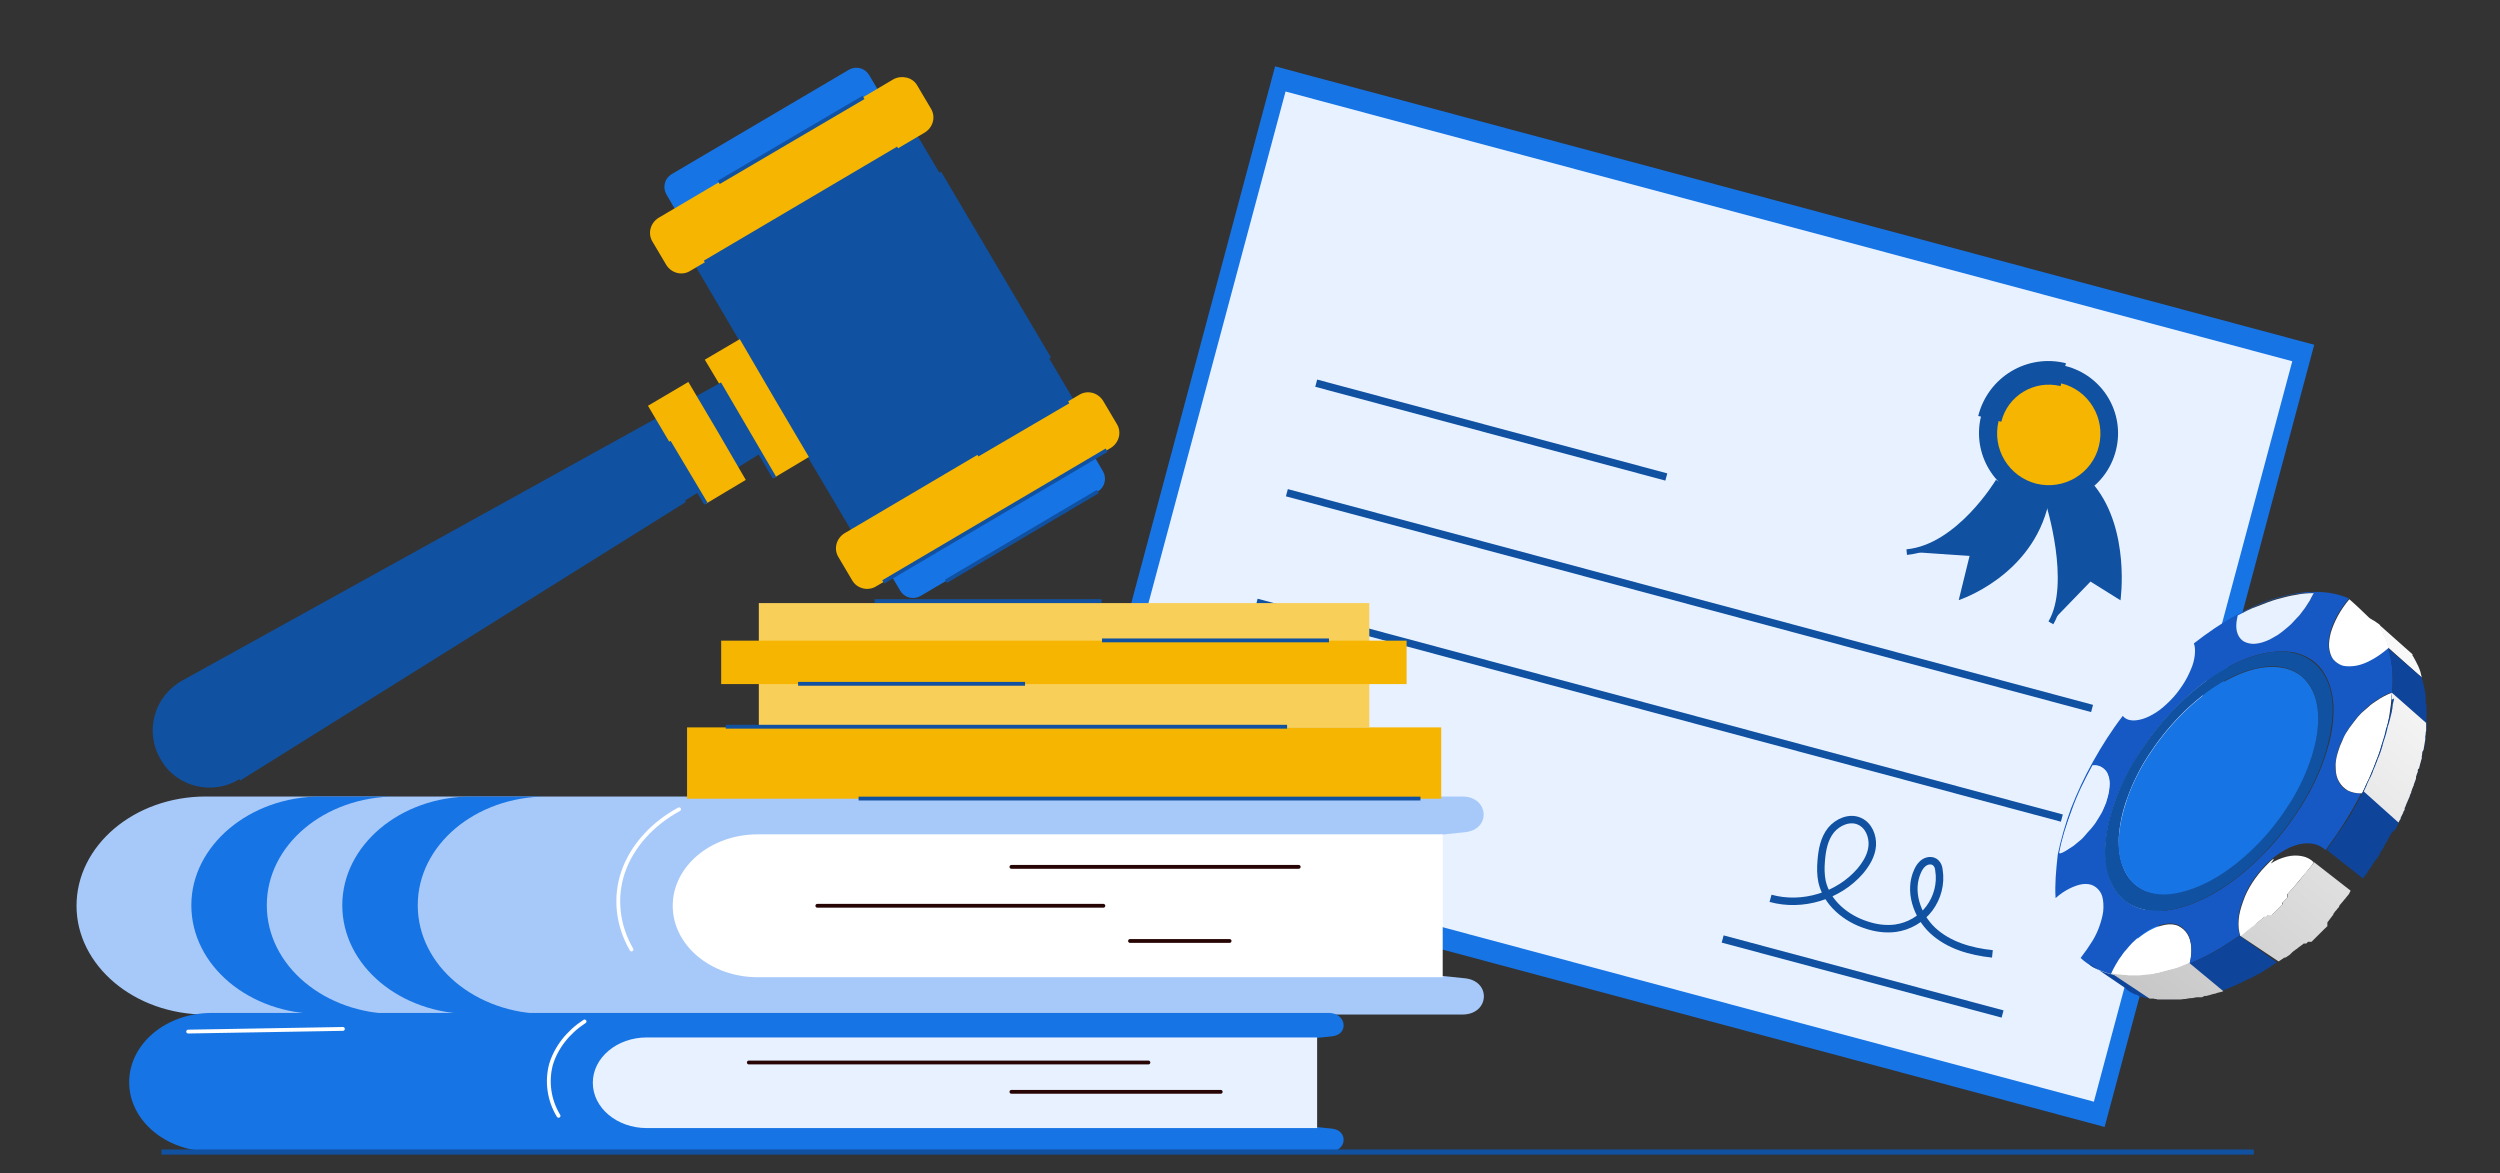 <svg width="490" height="230" viewBox="0 0 490 230" fill="none" xmlns="http://www.w3.org/2000/svg">
<rect x="0" y="0" width="490" height="230" fill="#333333" stroke="none"/>
<path d="M453.585 67.573L249.92 13.001L208.841 166.313L412.505 220.884L453.585 67.573Z" fill="#1774E5"/>
<path d="M449.286 70.807L251.967 17.936L213.081 163.063L410.399 215.934L449.286 70.807Z" fill="#E7F1FF"/>
<path d="M257.979 75.103L326.599 93.49" stroke="#1051A1" stroke-width="1.464" stroke-miterlimit="10"/>
<path d="M252.227 96.573L410.046 138.861" stroke="#1051A1" stroke-width="1.464" stroke-miterlimit="10"/>
<path d="M246.307 118.061L404.126 160.348" stroke="#1051A1" stroke-width="1.464" stroke-miterlimit="10"/>
<path d="M337.643 184.043L392.503 198.743" stroke="#1051A1" stroke-width="1.464" stroke-miterlimit="10"/>
<path d="M347.026 176.07C353.238 177.797 360.363 175.639 364.601 170.735C365.817 169.281 366.844 167.586 366.965 165.711C367.085 163.837 366.241 161.767 364.482 160.978C362.561 160.082 360.191 161.099 358.868 162.715C357.529 164.391 357.135 166.573 356.966 168.626C356.838 170.054 356.844 171.454 357.12 172.799C358.048 176.925 361.794 180.027 365.838 181.301C367.645 181.912 369.607 182.184 371.517 181.933C374.16 181.56 376.566 180.171 378.151 178.053C379.735 175.935 380.466 173.206 380.034 170.548C379.984 170.026 379.814 169.472 379.403 169.108C378.846 168.577 377.952 168.592 377.276 168.983C376.599 169.373 376.171 170.021 375.862 170.701C374.053 174.603 375.685 179.426 378.778 182.353C381.931 185.295 386.245 186.515 390.512 186.959" stroke="#1051A1" stroke-width="1.464" stroke-miterlimit="10"/>
<path d="M388.267 81.663C390.103 74.336 397.461 69.887 404.788 71.724C412.115 73.559 416.563 80.918 414.727 88.244C412.891 95.571 405.533 100.019 398.207 98.183C390.939 96.363 386.506 88.946 388.267 81.663Z" fill="#1051A1"/>
<path d="M388.267 81.664C390.103 74.337 397.461 69.889 404.788 71.725" stroke="#1051A1" stroke-width="1.098" stroke-miterlimit="10"/>
<path d="M391.723 82.526C393.05 77.097 398.571 73.809 404 75.137C409.429 76.465 412.717 81.986 411.39 87.415C410.062 92.844 404.541 96.132 399.112 94.804C393.699 93.417 390.395 87.955 391.723 82.526Z" fill="#F5B500"/>
<path d="M391.723 82.526C393.05 77.097 398.572 73.809 404 75.137" stroke="#1051A1" stroke-width="1.098" stroke-miterlimit="10"/>
<path d="M391.823 94.249C391.823 94.249 384.099 107.181 373.866 108.126L386.035 108.971L383.909 117.619C383.909 117.619 398.374 112.977 401.552 98.509L391.823 94.249Z" fill="#1051A1"/>
<path d="M391.673 94.336C391.673 94.336 383.949 107.268 373.716 108.213" stroke="#1051A1" stroke-width="1.098" stroke-miterlimit="10"/>
<path d="M401.342 98.579C401.342 98.579 406.362 114.481 401.824 122.165L409.736 113.987L415.617 117.66C415.617 117.66 417.576 103.946 410.514 95.189L401.342 98.579Z" fill="#1051A1"/>
<path d="M401.492 98.493C401.492 98.493 406.512 114.395 401.974 122.078" stroke="#1051A1" stroke-width="1.098" stroke-miterlimit="10"/>
<path d="M287.12 191.744L273.943 190.385V164.473L287.12 163.115C292.341 162.592 291.844 156.114 286.623 156.114H40.36C26.312 156.114 15 165.727 15 177.534C15 189.236 26.312 198.849 40.36 198.849H286.623C291.968 198.849 292.341 192.266 287.12 191.744Z" fill="#A7C9F9"/>
<path d="M62.861 156.114H77.654C63.606 156.114 52.294 165.622 52.294 177.429C52.294 189.236 63.606 198.744 77.654 198.744H62.861C48.813 198.744 37.501 189.236 37.501 177.429C37.501 165.727 48.938 156.114 62.861 156.114Z" fill="#1774E5"/>
<path d="M92.447 156.114H107.24C93.192 156.114 81.88 165.622 81.88 177.429C81.88 189.236 93.192 198.744 107.24 198.744H92.447C78.399 198.744 67.087 189.236 67.087 177.429C67.087 165.727 78.399 156.114 92.447 156.114Z" fill="#1774E5"/>
<path d="M282.769 191.534H148.511C139.312 191.534 131.854 185.265 131.854 177.533C131.854 169.801 139.312 163.532 148.511 163.532H282.769V191.534Z" fill="white"/>
<path d="M133.097 158.622C127.876 161.443 123.898 165.832 122.157 170.847C120.417 175.862 121.038 181.4 123.773 186.102" stroke="white" stroke-width="0.75" stroke-miterlimit="10" stroke-linecap="round" stroke-linejoin="round"/>
<path d="M254.55 169.906H198.237" stroke="#270504" stroke-width="0.75" stroke-miterlimit="10" stroke-linecap="round" stroke-linejoin="round"/>
<path d="M216.262 177.534H160.197" stroke="#270504" stroke-width="0.75" stroke-miterlimit="10" stroke-linecap="round" stroke-linejoin="round"/>
<path d="M241 184.43H221.483" stroke="#270504" stroke-width="0.75" stroke-miterlimit="10" stroke-linecap="round" stroke-linejoin="round"/>
<path d="M261.014 203.132L252.685 203.967V220.372L261.014 221.207C264.371 221.521 263.998 225.7 260.641 225.7H41.478C32.528 225.7 25.318 219.64 25.318 212.117C25.318 204.594 32.528 198.534 41.478 198.534H260.641C263.998 198.743 264.371 202.818 261.014 203.132Z" fill="#1774E5"/>
<path d="M258.28 203.34H126.757C120.915 203.34 116.191 207.31 116.191 212.221C116.191 217.132 120.915 221.102 126.757 221.102H258.156V203.34H258.28Z" fill="#E7F1FF"/>
<path d="M114.574 200.205C111.342 202.295 108.98 205.325 107.986 208.668C107.116 212.012 107.613 215.669 109.478 218.699" stroke="white" stroke-width="0.75" stroke-miterlimit="10" stroke-linecap="round" stroke-linejoin="round"/>
<path d="M146.771 208.251H225.088" stroke="#270504" stroke-width="0.75" stroke-miterlimit="10" stroke-linecap="round" stroke-linejoin="round"/>
<path d="M239.26 213.998H198.237" stroke="#270504" stroke-width="0.75" stroke-miterlimit="10" stroke-linecap="round" stroke-linejoin="round"/>
<path d="M67.211 201.669C57.142 201.878 47.073 201.982 36.879 202.191" stroke="white" stroke-width="0.75" stroke-miterlimit="10" stroke-linecap="round" stroke-linejoin="round"/>
<path d="M31.641 225.801H441.741" stroke="#1051A1" stroke-miterlimit="10"/>
<path d="M268.382 142.521L268.382 118.205L148.729 118.205L148.729 142.521L268.382 142.521Z" fill="#F8CF59"/>
<path d="M134.664 156.549L282.482 156.549L282.482 142.567L134.664 142.567L134.664 156.549Z" fill="#F5B500"/>
<path d="M141.351 134.079L275.694 134.079L275.694 125.569L141.351 125.569L141.351 134.079Z" fill="#F5B500"/>
<path d="M278.41 156.52H168.281" stroke="#1051A1" stroke-width="0.75" stroke-miterlimit="10"/>
<path d="M252.271 142.437H142.243" stroke="#1051A1" stroke-width="0.75" stroke-miterlimit="10"/>
<path d="M200.905 134.027H156.427" stroke="#1051A1" stroke-width="0.75" stroke-miterlimit="10"/>
<path d="M260.478 125.517H216" stroke="#1051A1" stroke-width="0.75" stroke-miterlimit="10"/>
<path d="M215.9 117.817H171.422" stroke="#1051A1" stroke-width="0.75" stroke-miterlimit="10"/>
<path d="M201.267 62.867L210.886 79.118L167.314 104.752L157.696 88.502L135.906 51.471L179.376 25.83L201.267 62.867Z" fill="#1051A1"/>
<path d="M170.344 14.692C169.518 13.319 167.819 12.906 166.452 13.63L131.636 34.141C130.263 34.966 129.85 36.666 130.574 38.032L134.873 45.414L174.649 21.973L170.344 14.692Z" fill="#1774E5"/>
<path d="M179.757 16.716L182.505 21.359C183.419 22.941 182.885 24.937 181.297 25.952L135.189 53.15C133.608 54.064 131.612 53.53 130.597 51.942L127.848 47.299C126.934 45.717 127.468 43.721 129.056 42.706L175.164 15.508C176.739 14.695 178.843 15.135 179.757 16.716Z" fill="#F5B500"/>
<path d="M176.455 115.793C177.28 117.166 178.98 117.579 180.346 116.855L215.163 96.345C216.535 95.519 216.949 93.819 216.224 92.453L211.926 85.071L172.15 108.512L176.455 115.793Z" fill="#1774E5"/>
<path d="M167.041 113.768L164.293 109.125C163.379 107.544 163.913 105.548 165.501 104.533L211.609 77.335C213.19 76.421 215.187 76.955 216.202 78.543L218.95 83.186C219.864 84.767 219.33 86.763 217.742 87.778L171.634 114.976C170.052 115.89 167.955 115.35 167.041 113.768Z" fill="#F5B500"/>
<path d="M151.765 78.07L158.541 89.57L151.785 93.604L145.015 82.003L138.139 70.497L144.996 66.469L151.765 78.07Z" fill="#F5B500"/>
<path d="M140.988 75.147L145.015 82.004L149.043 88.861L46.985 152.677C41.696 155.993 34.596 154.32 31.495 148.842C28.286 143.459 30.155 136.472 35.734 133.378L140.988 75.147Z" fill="#1051A1"/>
<path d="M134.24 98.064L46.884 152.67" stroke="#1051A1" stroke-width="0.75" stroke-miterlimit="10"/>
<path d="M140.594 84.462L146.172 94.058L138.36 98.735L132.681 89.133L127.001 79.531L134.915 74.86L140.594 84.462Z" fill="#F5B500"/>
<path d="M151.785 93.605L140.988 75.147" stroke="#1051A1" stroke-width="0.75" stroke-miterlimit="10"/>
<path d="M138.36 98.735L131.117 86.596" stroke="#1051A1" stroke-width="0.75" stroke-miterlimit="10"/>
<path d="M173.114 114.057L216.9 88.233" stroke="#1051A1" stroke-width="0.75" stroke-miterlimit="10"/>
<path d="M191.563 89.149L209.388 78.718" stroke="#1051A1" stroke-width="0.75" stroke-miterlimit="10"/>
<path d="M205.667 70.255L184.141 33.851" stroke="#1051A1" stroke-width="0.75" stroke-miterlimit="10"/>
<path d="M138.143 51.411L176.021 29.067" stroke="#1051A1" stroke-width="0.75" stroke-miterlimit="10"/>
<path d="M140.873 35.748L169.25 19.089" stroke="#1051A1" stroke-width="0.75" stroke-miterlimit="10"/>
<path d="M185.406 113.931L215.162 96.345" stroke="#1051A1" stroke-width="0.75" stroke-miterlimit="10"/>
<path d="M417.954 184.848C417.524 185.276 417.094 185.704 416.749 186.218C416.319 186.732 415.975 187.16 415.631 187.674C415.287 188.188 414.942 188.701 414.598 189.301C414.254 189.814 413.996 190.414 413.738 191.013C414.77 191.27 415.889 191.441 417.094 191.527C418.298 191.613 419.503 191.527 420.794 191.356C422.085 191.185 423.461 190.928 424.838 190.5C426.215 190.157 427.678 189.643 429.141 189.044C429.485 187.759 429.571 186.646 429.485 185.619C429.399 184.591 429.141 183.735 428.711 183.05C428.28 182.365 427.678 181.851 426.99 181.509C426.301 181.166 425.355 181.08 424.408 181.252C423.892 181.337 423.375 181.509 422.773 181.68C422.257 181.851 421.654 182.194 421.138 182.45C420.622 182.793 420.019 183.135 419.503 183.564C418.987 183.906 418.471 184.334 417.954 184.848Z" fill="url(#paint0_linear_2954_3432)"/>
<path d="M402.895 176.027C403.842 175.17 404.788 174.571 405.649 174.143C406.509 173.715 407.456 173.372 408.231 173.286C409.005 173.201 409.779 173.286 410.382 173.629C410.984 173.971 411.5 174.485 411.845 175.17C412.189 175.941 412.275 176.797 412.275 177.825C412.275 178.852 412.017 179.88 411.673 180.993C411.328 182.106 410.812 183.305 410.124 184.418C409.435 185.531 408.661 186.644 407.8 187.758C409.349 189.213 411.328 190.241 413.48 190.84C415.717 191.44 418.212 191.525 420.88 191.183C423.634 190.84 426.559 189.984 429.571 188.7C432.669 187.415 435.853 185.531 439.037 183.305C438.693 182.363 438.607 181.25 438.693 180.137C438.779 179.024 439.037 177.825 439.553 176.54C439.983 175.341 440.586 174.057 441.36 172.858C442.135 171.659 443.081 170.546 444.114 169.433C445.146 168.406 446.265 167.549 447.384 166.864C448.502 166.179 449.535 165.751 450.568 165.494C451.6 165.237 452.633 165.237 453.493 165.409C454.354 165.58 455.128 166.008 455.817 166.607C458.398 163.097 460.722 159.5 462.615 155.818C464.508 152.222 465.971 148.625 467.003 145.115C468.036 141.69 468.725 138.35 468.897 135.182C469.069 132.099 468.811 129.273 468.122 126.79C467.09 127.732 465.971 128.503 464.852 129.102C463.82 129.702 462.701 130.044 461.754 130.301C460.808 130.472 459.861 130.472 459.087 130.301C458.312 130.13 457.71 129.702 457.194 129.016C456.763 128.417 456.419 127.646 456.419 126.705C456.333 125.848 456.505 124.821 456.763 123.793C457.022 122.766 457.538 121.652 458.14 120.539C458.743 119.426 459.517 118.399 460.378 117.285C458.398 116.429 456.161 116.001 453.752 116.001C451.428 116.001 448.847 116.429 446.179 117.2C443.598 117.97 440.844 119.169 438.176 120.625C435.509 122.081 432.755 123.964 430.001 126.105C430.26 126.79 430.26 127.561 430.174 128.417C430.088 129.273 429.829 130.301 429.399 131.243C428.969 132.27 428.453 133.298 427.764 134.325C427.076 135.353 426.301 136.381 425.355 137.322C424.408 138.264 423.548 139.035 422.601 139.634C421.655 140.234 420.794 140.662 419.933 140.919C419.073 141.176 418.299 141.261 417.696 141.176C417.008 141.09 416.491 140.833 416.061 140.319C413.824 143.231 411.931 146.228 410.21 149.31C408.489 152.393 407.112 155.39 405.907 158.473C404.788 161.555 403.928 164.552 403.326 167.464C402.981 170.546 402.723 173.372 402.895 176.027ZM443.167 167.892C440.156 170.889 436.972 173.372 433.96 175.085C430.948 176.797 428.022 177.91 425.355 178.338C422.687 178.767 420.364 178.51 418.385 177.653C416.491 176.797 414.943 175.256 413.91 173.115C412.963 170.974 412.533 168.406 412.705 165.665C412.877 162.925 413.566 159.928 414.684 156.846C415.803 153.763 417.352 150.681 419.331 147.598C421.31 144.601 423.634 141.604 426.301 138.864C428.969 136.124 431.722 133.812 434.476 132.099C437.23 130.301 439.983 129.017 442.565 128.331C445.146 127.646 447.642 127.475 449.793 127.903C451.945 128.417 453.838 129.53 455.128 131.328C456.505 133.212 457.194 135.61 457.366 138.35C457.452 141.176 457.022 144.344 455.903 147.684C454.87 151.023 453.235 154.534 451.084 157.959C448.847 161.47 446.265 164.809 443.167 167.892ZM462.873 155.476C461.84 155.561 460.894 155.39 460.119 154.962C459.345 154.619 458.743 154.02 458.398 153.249C457.968 152.479 457.796 151.622 457.71 150.595C457.71 149.567 457.882 148.454 458.226 147.17C458.398 146.485 458.743 145.8 459.001 145.2C459.345 144.515 459.689 143.916 460.033 143.231C460.464 142.631 460.894 142.032 461.324 141.433C461.754 140.833 462.271 140.319 462.787 139.72C463.217 139.292 463.734 138.864 464.164 138.436C464.68 138.007 465.11 137.665 465.627 137.322C466.143 136.98 466.659 136.723 467.176 136.381C467.692 136.124 468.208 135.867 468.725 135.696C468.725 137.237 468.552 138.778 468.208 140.405C467.864 142.032 467.52 143.659 467.003 145.286C466.487 146.913 465.885 148.625 465.196 150.338C464.508 152.051 463.734 153.763 462.873 155.476ZM413.738 190.926C413.996 190.326 414.254 189.813 414.598 189.213C414.943 188.7 415.201 188.1 415.631 187.586C415.975 187.073 416.319 186.559 416.75 186.131C417.18 185.617 417.524 185.189 417.954 184.761C418.471 184.247 418.987 183.819 419.503 183.391C420.02 182.962 420.536 182.62 421.138 182.277C421.655 181.935 422.257 181.678 422.773 181.507C423.289 181.335 423.892 181.164 424.408 181.079C425.355 180.907 426.301 180.993 426.99 181.335C427.678 181.678 428.28 182.192 428.711 182.877C429.141 183.562 429.399 184.418 429.485 185.446C429.571 186.473 429.485 187.672 429.141 188.871C427.678 189.47 426.301 189.984 424.838 190.326C423.462 190.669 422.085 191.011 420.794 191.183C419.503 191.354 418.299 191.44 417.094 191.354C415.975 191.354 414.856 191.183 413.738 190.926ZM453.493 116.172C453.235 116.686 453.063 117.2 452.719 117.628C452.461 118.142 452.117 118.57 451.772 119.084C451.428 119.597 451.084 120.026 450.74 120.454C450.396 120.882 449.965 121.31 449.535 121.738C449.019 122.252 448.589 122.68 448.072 123.108C447.556 123.536 447.04 123.964 446.523 124.307C446.007 124.649 445.491 124.992 444.888 125.249C444.372 125.506 443.856 125.677 443.339 125.848C442.393 126.105 441.532 126.191 440.844 126.02C440.156 125.848 439.553 125.591 439.123 125.078C438.693 124.564 438.434 123.964 438.348 123.194C438.262 122.423 438.348 121.567 438.607 120.539C439.897 119.854 441.188 119.255 442.479 118.655C443.77 118.142 445.06 117.628 446.265 117.285C447.556 116.943 448.761 116.6 449.965 116.429C451.17 116.343 452.375 116.172 453.493 116.172ZM408.489 163.953C408.144 164.381 407.714 164.724 407.284 165.066C406.854 165.409 406.509 165.751 406.079 166.008C405.649 166.265 405.219 166.522 404.875 166.779C404.444 167.036 404.1 167.207 403.67 167.292C403.928 165.922 404.272 164.467 404.702 163.097C405.133 161.641 405.563 160.185 406.165 158.815C406.682 157.36 407.37 155.904 407.972 154.448C408.661 152.992 409.349 151.537 410.21 150.081C410.984 149.995 411.587 150.167 412.103 150.509C412.619 150.852 413.049 151.28 413.221 151.965C413.48 152.564 413.566 153.421 413.48 154.277C413.394 155.219 413.135 156.246 412.791 157.36C412.533 157.959 412.275 158.558 412.017 159.158C411.673 159.757 411.328 160.357 410.984 160.87C410.64 161.47 410.21 161.983 409.779 162.497C409.349 162.925 408.919 163.439 408.489 163.953Z" fill="#1659C4"/>
<path d="M410.124 149.994C409.349 151.449 408.575 152.905 407.886 154.361C407.198 155.816 406.596 157.272 406.079 158.728C405.563 160.183 405.047 161.639 404.617 163.009C404.186 164.465 403.842 165.835 403.584 167.205C404.014 167.034 404.358 166.862 404.789 166.691C405.219 166.434 405.649 166.263 405.993 165.92C406.424 165.664 406.854 165.321 407.198 164.978C407.628 164.636 407.973 164.293 408.403 163.865C408.833 163.437 409.263 162.923 409.694 162.41C410.124 161.896 410.554 161.296 410.898 160.783C411.242 160.183 411.587 159.67 411.931 159.07C412.275 158.471 412.533 157.871 412.705 157.272C413.136 156.159 413.394 155.131 413.394 154.189C413.48 153.247 413.394 152.477 413.136 151.877C412.877 151.278 412.533 150.764 412.017 150.422C411.501 150.079 410.898 149.908 410.124 149.994Z" fill="#E7F1FF"/>
<path d="M438.607 120.624C438.348 121.651 438.262 122.508 438.348 123.278C438.434 124.049 438.693 124.648 439.123 125.162C439.553 125.676 440.069 125.933 440.844 126.104C441.532 126.275 442.393 126.19 443.339 125.933C443.856 125.762 444.372 125.59 444.888 125.333C445.405 125.077 445.921 124.734 446.523 124.392C447.04 124.049 447.556 123.621 448.072 123.193C448.588 122.765 449.105 122.336 449.535 121.823C449.965 121.395 450.31 120.966 450.74 120.538C451.084 120.11 451.428 119.596 451.772 119.168C452.117 118.654 452.375 118.226 452.719 117.713C452.977 117.199 453.235 116.685 453.493 116.257C452.375 116.257 451.17 116.342 449.965 116.599C448.761 116.771 447.556 117.113 446.265 117.456C445.06 117.798 443.77 118.312 442.479 118.826C441.188 119.254 439.897 119.939 438.607 120.624Z" fill="#E7F1FF"/>
<path d="M474.662 132.787L468.122 126.964C468.036 126.622 467.864 126.194 467.778 125.851C467.692 125.509 467.52 125.166 467.348 124.824C467.176 124.481 467.004 124.139 466.918 123.796C466.746 123.454 466.574 123.111 466.401 122.854V122.769C466.401 122.769 466.401 122.769 466.401 122.683C466.401 122.683 466.401 122.683 466.401 122.597C466.401 122.597 466.401 122.597 466.401 122.512C468.553 124.396 470.704 126.365 472.855 128.249C472.855 128.249 472.855 128.249 472.855 128.334C472.855 128.334 472.855 128.334 472.855 128.42C472.855 128.42 472.855 128.42 472.855 128.506C472.855 128.506 472.855 128.591 472.941 128.591C473.113 128.934 473.286 129.191 473.458 129.533C473.63 129.876 473.802 130.218 473.974 130.561C474.146 130.903 474.232 131.246 474.404 131.674C474.49 132.016 474.576 132.445 474.662 132.787Z" fill="url(#paint1_linear_2954_3432)"/>
<path d="M460.464 117.457C459.603 118.485 458.829 119.598 458.226 120.711C457.624 121.824 457.194 122.852 456.849 123.965C456.591 124.992 456.419 126.02 456.505 126.876C456.591 127.732 456.849 128.589 457.28 129.188C457.796 129.788 458.398 130.216 459.173 130.473C459.947 130.644 460.808 130.644 461.84 130.473C462.787 130.301 463.906 129.873 464.938 129.274C466.057 128.674 467.09 127.904 468.208 126.962C468.122 126.619 467.95 126.191 467.864 125.849C467.778 125.506 467.606 125.164 467.434 124.821C467.262 124.479 467.09 124.136 467.004 123.794C466.831 123.451 466.659 123.109 466.487 122.852V122.766C466.487 122.766 466.487 122.766 466.487 122.68C466.487 122.68 466.487 122.68 466.487 122.595C466.487 122.595 466.487 122.595 466.487 122.509C466.315 122.338 466.057 122.167 465.799 121.995C465.541 121.824 465.369 121.653 465.11 121.567C464.852 121.396 464.68 121.31 464.422 121.139C460.894 117.714 460.636 117.628 460.464 117.457Z" fill="url(#paint2_linear_2954_3432)"/>
<path d="M426.215 138.863C423.548 141.603 421.224 144.6 419.245 147.597C417.266 150.594 415.717 153.762 414.599 156.845C413.48 159.927 412.791 162.924 412.619 165.665C412.447 168.49 412.791 170.973 413.824 173.114C414.857 175.255 416.32 176.796 418.299 177.653C420.278 178.509 422.601 178.766 425.269 178.338C427.936 177.909 430.862 176.796 433.874 175.084C436.972 173.285 440.07 170.888 443.081 167.891C446.093 164.808 448.761 161.469 450.912 158.044C453.063 154.618 454.698 151.108 455.731 147.768C456.764 144.429 457.28 141.26 457.194 138.435C457.108 135.695 456.333 133.211 454.957 131.413C453.58 129.615 451.773 128.502 449.621 127.988C447.47 127.474 445.061 127.646 442.393 128.416C439.812 129.101 437.058 130.386 434.304 132.184C431.723 133.811 428.883 136.123 426.215 138.863ZM442.049 165.836C439.381 168.49 436.714 170.545 434.046 172.087C431.379 173.628 428.883 174.57 426.474 174.998C424.15 175.426 422.085 175.169 420.364 174.484C418.643 173.714 417.266 172.429 416.406 170.545C415.545 168.662 415.201 166.435 415.287 164.038C415.459 161.64 415.975 158.986 417.008 156.245C417.955 153.591 419.331 150.765 421.052 148.111C422.773 145.456 424.839 142.802 427.162 140.404C429.485 138.007 431.981 135.951 434.39 134.41C436.8 132.869 439.209 131.756 441.533 131.156C443.856 130.557 446.007 130.386 447.814 130.899C449.707 131.328 451.256 132.355 452.461 133.982C453.666 135.609 454.268 137.75 454.354 140.147C454.44 142.63 454.01 145.371 453.063 148.282C452.117 151.193 450.654 154.276 448.847 157.273C446.954 160.27 444.63 163.181 442.049 165.836Z" fill="#1051A1"/>
<path d="M427.162 140.492C424.839 142.89 422.773 145.544 421.052 148.199C419.331 150.853 417.955 153.679 417.008 156.333C416.061 159.073 415.459 161.642 415.287 164.126C415.115 166.609 415.459 168.835 416.406 170.633C417.266 172.517 418.643 173.802 420.364 174.572C422.085 175.343 424.15 175.514 426.474 175.086C428.797 174.658 431.379 173.716 434.046 172.175C436.714 170.633 439.467 168.493 442.049 165.924C444.717 163.269 446.954 160.358 448.847 157.361C450.74 154.364 452.117 151.281 453.063 148.37C454.01 145.459 454.44 142.718 454.354 140.235C454.268 137.838 453.666 135.697 452.461 134.07C451.342 132.443 449.707 131.415 447.814 130.987C445.921 130.559 443.77 130.645 441.533 131.244C439.295 131.844 436.886 132.957 434.39 134.498C431.981 136.039 429.571 138.009 427.162 140.492Z" fill="#1774E5"/>
<path d="M462.873 139.721C462.357 140.235 461.84 140.834 461.41 141.434C460.98 142.033 460.464 142.633 460.119 143.232C459.689 143.831 459.345 144.516 459.087 145.201C458.743 145.886 458.484 146.571 458.312 147.171C457.882 148.455 457.71 149.568 457.796 150.596C457.796 151.623 458.054 152.565 458.484 153.25C458.915 154.021 459.517 154.535 460.205 154.963C460.98 155.306 461.84 155.562 462.959 155.477C463.82 153.764 464.594 152.052 465.282 150.339C465.971 148.626 466.573 146.914 467.09 145.287C467.606 143.66 468.036 142.033 468.294 140.406C468.552 138.779 468.724 137.238 468.811 135.782C468.294 135.953 467.778 136.21 467.262 136.467C466.745 136.724 466.229 137.067 465.713 137.409C465.196 137.752 464.68 138.094 464.25 138.522C463.82 138.865 463.389 139.293 462.873 139.721Z" fill="url(#paint3_linear_2954_3432)"/>
<path d="M410.382 189.645C410.726 189.817 411.07 189.988 411.414 190.159C411.759 190.33 412.103 190.416 412.533 190.587C412.877 190.673 413.308 190.844 413.652 190.93C413.652 190.93 413.652 190.93 413.738 190.93C413.996 191.015 414.254 191.015 414.512 191.101H414.598C414.856 191.187 415.115 191.187 415.373 191.187H415.459C415.717 191.187 415.975 191.272 416.233 191.272H416.319C416.577 191.272 416.836 191.272 417.094 191.358C417.18 191.358 417.18 191.358 417.266 191.358C417.524 191.358 417.782 191.358 418.04 191.358H418.126C418.385 191.358 418.643 191.358 418.901 191.358H418.987C419.245 191.358 419.503 191.358 419.847 191.272C419.933 191.272 420.02 191.272 420.02 191.272C420.278 191.272 420.536 191.187 420.794 191.187H420.88C421.138 191.187 421.396 191.101 421.741 191.101C421.827 191.101 421.999 191.101 422.085 191.015C422.257 191.015 422.515 190.93 422.687 190.93C422.773 190.93 422.945 190.844 423.031 190.844C423.203 190.844 423.462 190.759 423.634 190.673C423.72 190.673 423.892 190.587 423.978 190.587C424.15 190.502 424.408 190.502 424.58 190.416C424.666 190.416 424.838 190.33 424.924 190.33C425.097 190.245 425.355 190.245 425.527 190.159C425.613 190.159 425.785 190.074 425.871 190.074H425.957C426.129 189.988 426.387 189.902 426.559 189.902C426.732 189.817 426.818 189.817 426.99 189.731C427.248 189.645 427.42 189.56 427.678 189.474C427.764 189.389 427.936 189.389 428.022 189.303C428.366 189.217 428.711 189.046 428.969 188.875C429.227 188.789 429.571 188.618 429.829 188.532C429.915 188.532 430.001 188.447 430.088 188.447C430.604 188.19 431.12 187.933 431.636 187.762C431.722 187.676 431.895 187.59 431.981 187.59C432.411 187.419 432.841 187.162 433.271 186.905C433.444 186.82 433.53 186.734 433.702 186.734C434.218 186.477 434.734 186.135 435.251 185.792C435.337 185.707 435.423 185.706 435.509 185.621C435.939 185.364 436.369 185.021 436.886 184.765C437.058 184.679 437.144 184.593 437.316 184.508C437.832 184.165 438.348 183.823 438.951 183.395L446.265 188.618C445.749 188.96 445.233 189.303 444.63 189.731C444.458 189.817 444.372 189.902 444.2 189.988C444.028 190.074 443.856 190.159 443.684 190.33C443.425 190.502 443.081 190.673 442.823 190.844C442.737 190.844 442.651 190.93 442.651 190.93H442.565C442.135 191.187 441.704 191.444 441.188 191.7C441.102 191.7 441.016 191.786 440.93 191.786C440.758 191.872 440.672 191.957 440.5 191.957C440.069 192.214 439.639 192.386 439.209 192.642C439.123 192.642 439.037 192.728 438.951 192.728C438.865 192.728 438.865 192.728 438.779 192.814C438.693 192.814 438.607 192.899 438.607 192.899C438.176 193.071 437.746 193.327 437.316 193.499C437.23 193.499 437.144 193.584 437.058 193.584C436.8 193.67 436.541 193.841 436.283 193.927H436.197C436.025 194.012 435.853 194.098 435.767 194.098C435.681 194.098 435.681 194.098 435.595 194.184C435.509 194.184 435.509 194.184 435.423 194.269C435.337 194.269 435.251 194.355 435.078 194.355C434.992 194.355 434.906 194.441 434.734 194.441C434.648 194.441 434.562 194.526 434.39 194.526C434.218 194.612 434.132 194.612 433.96 194.697H433.874H433.788C433.616 194.783 433.357 194.783 433.185 194.869C433.013 194.954 432.841 194.954 432.583 195.04C432.497 195.04 432.325 195.126 432.239 195.126C432.239 195.126 432.239 195.126 432.153 195.126H432.067H431.981C431.895 195.126 431.809 195.126 431.809 195.211C431.722 195.211 431.636 195.211 431.636 195.297C431.55 195.297 431.464 195.297 431.464 195.383C431.464 195.383 431.464 195.383 431.378 195.383C431.292 195.383 431.292 195.383 431.206 195.383C431.12 195.383 431.12 195.383 431.034 195.383C430.948 195.383 430.948 195.383 430.862 195.383C430.776 195.383 430.776 195.383 430.69 195.383C430.604 195.383 430.604 195.383 430.518 195.383H430.432H430.346C430.088 195.468 429.743 195.468 429.485 195.554H429.399C429.399 195.554 429.399 195.554 429.313 195.554C429.227 195.554 429.227 195.554 429.141 195.554C428.969 195.554 428.797 195.639 428.625 195.639C428.539 195.639 428.366 195.639 428.28 195.725H428.194C428.194 195.725 428.194 195.725 428.108 195.725C428.022 195.725 428.022 195.725 427.936 195.725C427.678 195.725 427.506 195.811 427.248 195.811C427.162 195.811 427.076 195.811 427.076 195.811H426.99H426.904C426.818 195.811 426.732 195.811 426.645 195.811C426.473 195.811 426.215 195.811 426.043 195.811H425.957H425.871H425.785H425.699H425.613C425.527 195.811 425.441 195.811 425.355 195.811H425.269C425.269 195.811 425.269 195.811 425.183 195.811C425.183 195.811 425.183 195.811 425.097 195.811H425.01C424.924 195.811 424.838 195.811 424.666 195.811C424.58 195.811 424.408 195.811 424.322 195.811H424.236H424.15C424.064 195.811 423.978 195.811 423.978 195.811C423.892 195.811 423.892 195.811 423.806 195.811C423.806 195.811 423.806 195.811 423.72 195.811C423.72 195.811 423.72 195.811 423.634 195.811C423.548 195.811 423.462 195.811 423.376 195.811C423.289 195.811 423.289 195.811 423.203 195.811C423.117 195.811 423.031 195.811 422.945 195.811C422.859 195.811 422.859 195.811 422.773 195.811C422.687 195.811 422.601 195.811 422.429 195.725H422.343H422.257C422.171 195.725 422.085 195.725 421.999 195.639H421.913C421.827 195.639 421.741 195.639 421.741 195.639C421.741 195.639 421.741 195.639 421.654 195.639C421.654 195.639 421.654 195.639 421.568 195.639H421.482C421.396 195.639 421.396 195.639 421.31 195.639H421.224C421.224 195.639 421.224 195.639 421.138 195.639H421.052H420.966C420.88 195.639 420.88 195.639 420.794 195.639C420.708 195.639 420.536 195.554 420.45 195.554C420.364 195.554 420.192 195.468 420.106 195.468C420.02 195.468 419.933 195.383 419.847 195.383C419.847 195.383 419.847 195.383 419.761 195.383C419.675 195.383 419.503 195.297 419.417 195.297C419.331 195.297 419.159 195.211 419.073 195.126C418.987 195.04 418.815 195.04 418.729 194.954C418.729 194.954 418.729 194.954 418.643 194.954C418.557 194.954 418.471 194.869 418.385 194.869C418.299 194.783 418.212 194.783 418.04 194.697C417.954 194.612 417.868 194.612 417.696 194.526C417.61 194.526 417.61 194.441 417.524 194.441C417.524 194.441 417.438 194.441 417.438 194.355C417.352 194.269 417.266 194.269 417.18 194.184C417.094 194.098 417.008 194.098 416.922 194.012C416.922 194.012 416.836 194.012 416.836 193.927C416.836 193.927 416.75 193.927 416.75 193.841C416.75 193.841 416.664 193.841 416.664 193.756C416.664 193.756 416.577 193.756 416.577 193.67L411.414 190.159L409.435 188.789C409.693 189.303 410.038 189.474 410.382 189.645Z" fill="#0E4499"/>
<path d="M456.763 165.498C457.022 165.07 457.366 164.727 457.624 164.299C457.624 164.299 457.624 164.299 457.624 164.214C457.882 163.785 458.226 163.357 458.484 163.015C458.484 163.015 458.484 162.929 458.571 162.929C458.829 162.501 459.087 162.158 459.345 161.73L459.431 161.645C459.689 161.217 459.947 160.874 460.205 160.446C460.205 160.446 460.205 160.36 460.292 160.36C460.55 159.932 460.808 159.504 461.066 159.076C461.066 159.076 461.066 159.076 461.066 158.99C461.324 158.562 461.496 158.22 461.754 157.791L461.84 157.706C462.013 157.278 462.271 156.935 462.443 156.507C462.529 156.421 462.529 156.25 462.615 156.164C462.701 155.993 462.787 155.736 462.959 155.565C463.131 155.137 463.389 154.709 463.561 154.281C463.561 154.281 463.561 154.281 463.561 154.195C463.734 153.767 463.992 153.339 464.164 152.911C464.164 152.911 464.164 152.825 464.25 152.825C464.422 152.397 464.594 152.054 464.766 151.626C464.766 151.626 464.766 151.626 464.766 151.541C464.938 151.112 465.11 150.77 465.283 150.342C465.283 150.342 465.283 150.342 465.283 150.256C465.455 149.914 465.627 149.485 465.713 149.143C465.713 149.057 465.799 149.057 465.799 148.972C465.971 148.629 466.057 148.287 466.229 147.858C466.229 147.773 466.315 147.687 466.315 147.602C466.401 147.259 466.573 146.917 466.659 146.488C466.659 146.488 466.659 146.488 466.659 146.403C466.745 146.06 466.917 145.632 467.004 145.29C467.004 145.204 467.09 145.118 467.09 145.033C467.176 144.776 467.262 144.433 467.348 144.176C467.348 144.091 467.434 143.92 467.434 143.834C467.52 143.491 467.606 143.063 467.692 142.721C467.692 142.635 467.692 142.635 467.778 142.55C467.864 142.207 467.95 141.95 468.036 141.608C468.036 141.522 468.122 141.351 468.122 141.265C468.208 141.008 468.208 140.837 468.294 140.58C468.38 140.323 468.38 140.152 468.466 139.895C468.466 139.809 468.466 139.724 468.466 139.724C468.466 139.638 468.552 139.467 468.552 139.381C468.552 139.124 468.638 138.868 468.638 138.611C468.638 138.525 468.638 138.354 468.725 138.268C468.725 138.097 468.725 138.011 468.811 137.84C468.811 137.669 468.897 137.497 468.897 137.326C468.725 137.241 468.725 137.069 468.725 136.984C468.725 136.727 468.811 136.384 468.811 136.127C468.811 135.871 468.897 135.614 468.897 135.442C468.897 135.271 468.897 135.185 468.897 135.014C468.897 134.5 468.983 133.987 468.983 133.473C468.983 132.959 468.983 132.445 468.897 131.932C468.897 131.846 468.897 131.675 468.897 131.589C468.897 131.075 468.811 130.647 468.725 130.133C468.638 129.62 468.552 129.191 468.466 128.763C468.466 128.678 468.38 128.506 468.38 128.421C468.294 127.993 468.208 127.479 468.036 127.051L474.662 132.788C474.748 133.216 474.92 133.644 475.006 134.158C475.006 134.244 475.092 134.415 475.092 134.5C475.092 134.586 475.178 134.757 475.178 134.843C475.264 135.185 475.264 135.528 475.35 135.871C475.437 136.213 475.437 136.556 475.437 136.984C475.437 137.069 475.437 137.241 475.437 137.326C475.437 137.412 475.437 137.583 475.437 137.669C475.609 138.268 475.609 138.696 475.609 139.21C475.609 139.724 475.609 140.238 475.609 140.751C475.609 140.923 475.609 141.008 475.609 141.179C475.609 141.351 475.609 141.436 475.609 141.608C475.609 141.779 475.609 141.95 475.609 142.036C475.609 142.207 475.609 142.378 475.609 142.464C475.609 142.55 475.609 142.55 475.609 142.635C475.609 142.721 475.609 142.806 475.609 142.892C475.609 143.063 475.609 143.235 475.523 143.32V143.406V143.491V143.577V143.663C475.523 143.834 475.437 144.005 475.437 144.176C475.437 144.262 475.437 144.348 475.437 144.433V144.519C475.437 144.605 475.437 144.69 475.437 144.776C475.437 144.947 475.35 145.118 475.35 145.29C475.35 145.461 475.264 145.632 475.264 145.803C475.264 145.975 475.178 146.146 475.178 146.317C475.178 146.488 475.092 146.66 475.092 146.831C474.748 147.345 474.748 147.516 474.748 147.602C474.748 147.602 474.748 147.602 474.748 147.687C474.748 147.687 474.748 147.687 474.748 147.773C474.748 147.944 474.662 148.115 474.662 148.287V148.372V148.458V148.544V148.629C474.662 148.715 474.662 148.8 474.576 148.886C474.49 149.143 474.49 149.314 474.404 149.571C474.404 149.657 474.404 149.657 474.318 149.742C474.318 149.828 474.318 149.828 474.318 149.914C474.318 149.999 474.232 150.085 474.232 150.17C474.232 150.342 474.146 150.427 474.146 150.599C473.888 150.77 473.888 150.855 473.888 151.027C473.888 151.112 473.888 151.112 473.888 151.198V151.284C473.888 151.369 473.888 151.369 473.802 151.455C473.716 151.712 473.629 151.969 473.543 152.226V152.311C473.543 152.311 473.543 152.311 473.543 152.397C473.543 152.482 473.543 152.482 473.543 152.568C473.457 152.739 473.457 152.911 473.371 153.082C473.285 153.253 473.285 153.339 473.199 153.51C473.199 153.596 473.199 153.596 473.113 153.681V153.767V153.852V153.938C473.113 153.938 473.113 154.024 473.027 154.024C472.941 154.195 472.941 154.366 472.855 154.452C472.769 154.623 472.769 154.794 472.683 154.966C472.683 155.051 472.683 155.051 472.597 155.137V155.223V155.308C472.597 155.394 472.511 155.479 472.511 155.479C472.511 155.565 472.425 155.736 472.339 155.822V155.908C472.339 155.908 472.339 155.908 472.339 155.993C472.253 156.164 472.167 156.421 472.081 156.593C471.994 156.764 471.908 157.021 471.822 157.192C471.822 157.278 471.736 157.363 471.736 157.363C471.65 157.535 471.65 157.62 471.564 157.791C471.564 157.877 471.478 157.963 471.478 158.048C471.392 158.134 471.392 158.305 471.306 158.391V158.476V158.562V158.648V158.733C471.22 158.819 471.22 158.905 471.134 158.99C471.134 158.99 471.134 159.076 471.048 159.076C471.048 159.076 471.048 159.076 471.048 159.161C471.048 159.161 471.048 159.161 471.048 159.247C470.962 159.418 470.876 159.59 470.79 159.761C470.704 159.932 470.618 160.103 470.532 160.275C470.532 160.275 470.532 160.275 470.532 160.36C470.532 160.36 470.532 160.36 470.532 160.446C470.532 160.532 470.446 160.532 470.446 160.617C470.36 160.703 470.36 160.788 470.273 160.874C470.273 160.96 470.187 161.045 470.187 161.045C470.187 161.131 470.101 161.217 470.101 161.302C470.101 161.388 470.015 161.388 470.015 161.473C470.015 161.559 469.929 161.645 469.929 161.73V161.816C469.843 161.902 469.843 161.987 469.757 162.073C469.671 162.244 469.585 162.501 469.413 162.672C468.811 163.1 468.725 163.186 468.725 163.357L468.638 163.443C468.638 163.529 468.552 163.528 468.552 163.614C468.466 163.785 468.294 164.042 468.208 164.214C468.122 164.385 468.036 164.556 467.95 164.642C467.95 164.642 467.95 164.642 467.95 164.727C467.864 164.899 467.692 165.07 467.606 165.327C467.52 165.498 467.348 165.669 467.262 165.926C467.262 165.926 467.262 165.926 467.262 166.012C467.262 166.012 467.262 166.097 467.176 166.097C467.09 166.269 467.004 166.354 466.917 166.525C466.831 166.697 466.659 166.868 466.573 167.039C466.573 167.125 466.487 167.211 466.487 167.211C466.487 167.211 466.487 167.211 466.487 167.296C466.487 167.296 466.487 167.296 466.487 167.382C466.401 167.467 466.401 167.553 466.315 167.639C466.229 167.81 466.057 167.981 465.971 168.152C465.885 168.238 465.799 168.409 465.713 168.495C465.713 168.495 465.713 168.581 465.627 168.581C465.627 168.581 465.627 168.666 465.541 168.666C465.455 168.837 465.283 169.009 465.196 169.18C465.11 169.351 464.938 169.522 464.852 169.694C464.852 169.694 464.852 169.694 464.852 169.779C464.766 169.951 464.68 170.036 464.508 170.208C464.422 170.379 464.25 170.55 464.164 170.721C464.078 170.807 464.078 170.893 463.992 170.978C463.992 170.978 463.992 170.978 463.992 171.064L463.906 171.149C463.82 171.235 463.734 171.406 463.648 171.492C463.561 171.578 463.475 171.749 463.389 171.834C463.303 171.92 463.217 172.091 463.131 172.177L461.84 171.149C461.41 170.807 461.066 170.55 460.636 170.208L456.075 166.611C456.161 166.354 456.419 165.926 456.763 165.498Z" fill="#0E4499"/>
<path d="M439.037 183.391C439.381 183.135 439.811 182.878 440.155 182.621L440.241 182.535C440.586 182.278 440.93 182.021 441.274 181.764C441.36 181.679 441.446 181.679 441.446 181.593C441.79 181.336 442.135 181.079 442.479 180.823C442.565 180.737 442.565 180.737 442.651 180.651C442.995 180.394 443.339 180.052 443.684 179.795C443.684 179.795 443.684 179.795 443.77 179.709C443.77 179.709 443.77 179.709 443.856 179.624C443.856 179.624 443.856 179.624 443.942 179.624C443.942 179.624 443.942 179.624 444.028 179.624C444.028 179.624 444.028 179.624 444.114 179.624C444.114 179.624 444.114 179.624 444.2 179.624C444.2 179.624 444.2 179.624 444.286 179.624L444.372 179.538L444.458 179.453L444.544 179.367L444.63 179.281C444.63 179.281 444.63 179.281 444.716 179.281C444.716 179.281 444.716 179.281 444.802 179.281C444.802 179.281 444.802 179.281 444.888 179.281C444.888 179.281 444.888 179.281 444.974 179.281C444.974 179.281 444.974 179.281 445.06 179.281C445.06 179.281 445.06 179.281 445.146 179.281C445.146 179.281 445.146 179.281 445.232 179.281C445.232 179.281 445.232 179.281 445.319 179.281L445.405 179.196L445.491 179.11L445.577 179.024L445.663 178.939C445.663 178.939 445.663 178.939 445.749 178.853C445.749 178.853 445.749 178.853 445.835 178.767C445.835 178.767 445.835 178.767 445.921 178.682C445.921 178.682 445.921 178.682 446.007 178.596C446.007 178.596 446.007 178.596 446.093 178.511C446.093 178.511 446.093 178.511 446.179 178.425C446.179 178.425 446.179 178.425 446.265 178.339C446.265 178.339 446.265 178.339 446.351 178.254C446.351 178.254 446.351 178.254 446.437 178.168C446.437 178.168 446.437 178.168 446.523 178.082C446.523 178.082 446.523 178.082 446.609 177.997C446.609 177.997 446.609 177.997 446.695 177.911C446.695 177.911 446.695 177.911 446.781 177.826C446.781 177.826 446.781 177.826 446.867 177.74C446.867 177.74 446.867 177.74 446.953 177.654C446.953 177.654 446.953 177.654 447.04 177.569C447.04 177.569 447.04 177.569 447.126 177.483C447.126 177.483 447.126 177.483 447.212 177.397C447.212 177.397 447.212 177.397 447.298 177.312C447.298 177.312 447.298 177.312 447.384 177.226C447.384 177.226 447.384 177.226 447.384 177.141C447.384 177.141 447.384 177.141 447.384 177.055C447.384 177.055 447.384 177.055 447.384 176.969C447.384 176.884 447.384 176.969 447.384 176.884C447.384 176.884 447.384 176.884 447.47 176.798C447.47 176.798 447.47 176.798 447.556 176.712C447.556 176.712 447.556 176.712 447.642 176.627C447.642 176.627 447.642 176.627 447.728 176.541L447.814 176.456C447.814 176.456 447.814 176.37 447.9 176.37C447.9 176.37 447.9 176.37 447.986 176.284C448.072 176.199 447.986 176.284 448.072 176.199C448.072 176.199 448.072 176.113 448.158 176.113C448.158 176.113 448.158 176.027 448.244 176.027C448.244 176.027 448.244 175.942 448.33 175.942C448.33 175.942 448.33 175.856 448.416 175.856C448.416 175.856 448.416 175.856 448.416 175.771C448.416 175.771 448.416 175.771 448.416 175.685C448.416 175.685 448.416 175.685 448.416 175.599C448.416 175.599 448.416 175.599 448.416 175.514C448.416 175.514 448.416 175.514 448.416 175.428C448.416 175.428 448.416 175.428 448.416 175.342C448.416 175.342 448.416 175.342 448.416 175.257C448.416 175.257 448.416 175.257 448.416 175.171C448.847 174.657 449.277 174.229 449.707 173.715L449.793 173.63C450.223 173.116 450.654 172.688 450.998 172.174L451.084 172.088C451.514 171.575 451.858 171.061 452.289 170.633C452.289 170.633 452.289 170.547 452.375 170.547C452.805 170.033 453.149 169.52 453.579 169.006L460.722 174.572C460.722 174.657 460.636 174.657 460.636 174.743C460.636 174.829 460.55 174.829 460.55 174.914C460.55 175 460.464 175 460.464 175.085C460.464 175.171 460.377 175.171 460.377 175.257C460.205 175.428 460.119 175.599 459.947 175.771C459.861 175.856 459.775 176.027 459.689 176.113L459.603 176.199C459.431 176.37 459.345 176.541 459.173 176.712C459.001 176.884 458.915 177.055 458.743 177.226C458.656 177.312 458.57 177.397 458.484 177.569C458.484 177.569 458.484 177.569 458.484 177.654C458.484 177.74 458.398 177.74 458.398 177.826C458.226 177.997 458.054 178.168 457.968 178.339C457.796 178.511 457.624 178.682 457.538 178.853C457.452 178.939 457.452 179.024 457.366 179.024C457.366 179.024 457.366 179.024 457.366 179.11C457.366 179.11 457.366 179.11 457.366 179.196C457.28 179.281 457.194 179.367 457.194 179.453C457.108 179.538 457.021 179.624 456.935 179.795C456.849 179.881 456.763 179.966 456.677 180.138C456.591 180.223 456.505 180.309 456.419 180.48C456.333 180.566 456.247 180.651 456.161 180.823C456.161 180.823 456.161 180.823 456.161 180.908C456.161 180.908 456.161 180.908 456.161 180.994C456.161 180.994 456.161 180.994 456.161 181.079C456.161 181.165 456.161 181.079 456.161 181.165C456.161 181.165 456.161 181.165 456.161 181.251C456.161 181.251 456.161 181.251 456.161 181.336C456.161 181.336 456.161 181.336 456.161 181.422C456.161 181.422 456.161 181.422 456.161 181.508C456.161 181.508 456.161 181.593 456.075 181.593C456.075 181.593 456.075 181.679 455.989 181.679C455.989 181.679 455.989 181.764 455.903 181.764C455.903 181.764 455.903 181.85 455.817 181.85C455.817 181.85 455.817 181.85 455.731 181.936C455.731 181.936 455.731 181.936 455.645 182.021C455.645 182.021 455.645 182.021 455.559 182.107L455.473 182.193C455.473 182.193 455.473 182.193 455.387 182.278C455.387 182.278 455.387 182.278 455.3 182.364C455.3 182.364 455.3 182.364 455.214 182.45C455.214 182.45 455.214 182.45 455.128 182.535C455.128 182.535 455.128 182.535 455.042 182.621C455.042 182.621 455.042 182.621 454.956 182.706C454.956 182.706 454.956 182.706 454.87 182.792C454.87 182.792 454.87 182.792 454.784 182.878C454.784 182.878 454.784 182.878 454.698 182.963C454.612 183.049 454.698 182.963 454.612 183.049C454.612 183.049 454.612 183.049 454.526 183.135C454.526 183.135 454.526 183.135 454.44 183.22C454.44 183.22 454.44 183.22 454.354 183.306C454.354 183.306 454.354 183.306 454.268 183.391C454.268 183.391 454.268 183.391 454.182 183.477C454.182 183.477 454.182 183.477 454.096 183.563C454.096 183.563 454.096 183.563 454.01 183.648C454.01 183.648 454.01 183.648 453.924 183.734C453.924 183.734 453.924 183.734 453.838 183.82C453.752 183.905 453.838 183.82 453.752 183.905C453.752 183.905 453.752 183.905 453.665 183.991C453.665 183.991 453.665 183.991 453.579 184.076C453.579 184.076 453.579 184.076 453.493 184.162C453.493 184.162 453.493 184.162 453.407 184.248L453.321 184.333L453.235 184.419L453.149 184.505L453.063 184.59C453.063 184.59 453.063 184.59 452.977 184.59C452.977 184.59 452.977 184.59 452.891 184.59C452.891 184.59 452.891 184.59 452.805 184.59C452.805 184.59 452.805 184.59 452.719 184.59C452.719 184.59 452.719 184.59 452.633 184.59C452.633 184.59 452.633 184.59 452.547 184.59C452.547 184.59 452.547 184.59 452.461 184.59C452.461 184.59 452.461 184.59 452.375 184.59L452.289 184.676L452.203 184.761L452.117 184.847L452.031 184.933C452.031 184.933 452.031 184.933 451.944 184.933C451.944 184.933 451.944 184.933 451.858 184.933C451.858 184.933 451.858 184.933 451.772 184.933C451.772 184.933 451.772 184.933 451.686 184.933C451.686 184.933 451.686 184.933 451.6 184.933C451.6 184.933 451.6 184.933 451.514 184.933C451.514 184.933 451.514 184.933 451.428 185.018C451.17 185.19 450.998 185.361 450.74 185.532C450.654 185.618 450.482 185.703 450.396 185.789L450.309 185.875C450.309 185.875 450.223 185.875 450.223 185.96C450.137 185.96 450.137 186.046 450.051 186.046C449.793 186.217 449.621 186.388 449.363 186.56C449.277 186.645 449.277 186.645 449.191 186.731L449.105 186.817L449.019 186.902C448.933 186.988 448.847 187.073 448.761 187.159C448.588 187.245 448.416 187.416 448.244 187.502C448.158 187.587 448.072 187.587 447.986 187.673C447.986 187.673 447.986 187.673 447.9 187.673C447.9 187.673 447.9 187.673 447.814 187.673C447.728 187.673 447.728 187.758 447.642 187.758C447.47 187.844 447.298 188.015 447.126 188.101C446.953 188.187 446.781 188.358 446.609 188.444L439.037 183.391Z" fill="url(#paint4_linear_2954_3432)"/>
<path d="M444.2 169.603C443.167 170.631 442.221 171.829 441.446 173.028C440.672 174.227 440.069 175.426 439.639 176.71C439.209 177.909 438.865 179.108 438.779 180.307C438.693 181.42 438.779 182.533 439.123 183.475C439.467 183.218 439.897 182.961 440.242 182.619C440.586 182.362 441.016 182.019 441.36 181.762C441.704 181.505 442.135 181.163 442.479 180.82C442.823 180.478 443.253 180.221 443.598 179.879C443.598 179.879 443.598 179.879 443.684 179.793C443.684 179.793 443.684 179.793 443.77 179.707C443.77 179.707 443.77 179.707 443.856 179.707C443.856 179.707 443.856 179.707 443.942 179.707C443.942 179.707 443.942 179.707 444.028 179.707C444.028 179.707 444.028 179.707 444.114 179.707C444.114 179.707 444.114 179.707 444.2 179.707L444.286 179.622L444.372 179.536L444.458 179.45L444.544 179.365C444.544 179.365 444.544 179.365 444.63 179.365C444.63 179.365 444.63 179.365 444.716 179.365C444.716 179.365 444.716 179.365 444.802 179.365C444.802 179.365 444.802 179.365 444.888 179.365C444.888 179.365 444.888 179.365 444.974 179.365C444.974 179.365 444.974 179.365 445.06 179.365C445.06 179.365 445.06 179.365 445.146 179.365C445.146 179.365 445.146 179.365 445.232 179.365L445.319 179.279L445.405 179.193L445.491 179.108L445.577 179.022C445.577 179.022 445.577 179.022 445.663 178.937C445.663 178.937 445.663 178.937 445.749 178.851C445.749 178.851 445.749 178.851 445.835 178.765C445.835 178.765 445.835 178.765 445.921 178.68C445.921 178.68 445.921 178.68 446.007 178.594C446.007 178.594 446.007 178.594 446.093 178.508C446.093 178.508 446.093 178.508 446.179 178.423C446.179 178.423 446.179 178.423 446.265 178.337C446.265 178.337 446.265 178.337 446.351 178.252C446.351 178.252 446.351 178.252 446.437 178.166C446.437 178.166 446.437 178.166 446.523 178.08C446.523 178.08 446.523 178.08 446.609 177.995C446.609 177.995 446.609 177.995 446.695 177.909C446.695 177.909 446.695 177.909 446.781 177.823C446.781 177.823 446.781 177.823 446.867 177.738C446.867 177.738 446.867 177.738 446.954 177.652C446.954 177.652 446.954 177.652 447.04 177.567C447.04 177.567 447.04 177.567 447.126 177.481C447.126 177.481 447.126 177.481 447.212 177.395C447.212 177.395 447.212 177.395 447.298 177.31C447.298 177.31 447.298 177.31 447.298 177.224C447.298 177.224 447.298 177.224 447.298 177.138C447.298 177.138 447.298 177.138 447.298 177.053C447.298 177.053 447.298 177.053 447.298 176.967C447.298 176.967 447.298 176.967 447.384 176.882C447.384 176.882 447.384 176.882 447.47 176.796C447.47 176.796 447.47 176.796 447.556 176.71C447.556 176.71 447.556 176.71 447.642 176.625L447.728 176.539C447.728 176.539 447.728 176.453 447.814 176.453C447.814 176.453 447.814 176.453 447.9 176.368C447.986 176.282 447.9 176.368 447.986 176.282C447.986 176.282 447.986 176.196 448.072 176.196C448.072 176.196 448.072 176.111 448.158 176.111C448.158 176.111 448.158 176.025 448.244 176.025C448.244 176.025 448.244 175.94 448.33 175.94C448.33 175.94 448.33 175.94 448.33 175.854C448.33 175.854 448.33 175.854 448.33 175.768C448.33 175.768 448.33 175.768 448.33 175.683C448.33 175.683 448.33 175.683 448.33 175.597C448.33 175.597 448.33 175.597 448.33 175.511C448.33 175.426 448.33 175.511 448.33 175.426C448.33 175.426 448.33 175.426 448.33 175.34C448.33 175.34 448.33 175.34 448.33 175.255C448.761 174.741 449.277 174.227 449.707 173.713C450.137 173.199 450.568 172.686 450.998 172.172C451.428 171.658 451.858 171.144 452.289 170.631C452.719 170.117 453.149 169.603 453.493 169.004C452.891 168.404 452.117 167.976 451.17 167.805C450.31 167.634 449.277 167.634 448.244 167.891C447.212 168.147 446.093 168.576 445.06 169.261C446.351 167.634 445.232 168.49 444.2 169.603Z" fill="url(#paint5_linear_2954_3432)"/>
<path d="M475.522 141.691C475.522 141.776 475.522 141.776 475.522 141.776C475.522 141.947 475.522 142.119 475.522 142.204C475.522 142.376 475.522 142.547 475.522 142.633C475.522 142.718 475.522 142.718 475.522 142.804C475.522 142.889 475.522 142.975 475.522 143.061C475.522 143.232 475.522 143.403 475.436 143.489V143.574V143.66V143.746V143.831C475.436 144.003 475.35 144.174 475.35 144.345C475.35 144.431 475.35 144.516 475.35 144.602V144.688C475.35 144.773 475.35 144.859 475.35 144.944C475.35 145.116 475.264 145.287 475.264 145.458C475.264 145.629 475.178 145.801 475.178 145.972C475.178 146.143 475.092 146.315 475.092 146.486C475.092 146.657 475.006 146.828 475.006 147C474.748 147.342 474.748 147.513 474.748 147.599C474.748 147.599 474.748 147.599 474.748 147.685C474.748 147.685 474.748 147.685 474.748 147.77C474.748 147.941 474.662 148.113 474.662 148.284V148.37V148.455V148.541V148.626C474.662 148.712 474.662 148.798 474.576 148.883C474.49 149.14 474.49 149.312 474.404 149.568C474.404 149.654 474.404 149.654 474.318 149.74C474.318 149.825 474.318 149.825 474.318 149.911C474.318 149.997 474.232 150.082 474.232 150.168C474.232 150.339 474.146 150.425 474.146 150.596C473.887 150.767 473.887 150.853 473.887 151.024C473.887 151.11 473.887 151.11 473.887 151.195V151.281C473.887 151.367 473.887 151.367 473.801 151.452C473.715 151.709 473.629 151.966 473.543 152.223V152.309C473.543 152.309 473.543 152.309 473.543 152.394C473.543 152.48 473.543 152.48 473.543 152.565C473.457 152.737 473.457 152.908 473.371 153.079C473.285 153.25 473.285 153.336 473.199 153.507C473.199 153.593 473.199 153.593 473.113 153.679V153.764V153.85V153.935C473.113 153.935 473.113 154.021 473.027 154.021C472.941 154.192 472.941 154.364 472.855 154.449C472.769 154.62 472.769 154.792 472.683 154.963C472.683 155.049 472.683 155.049 472.597 155.134V155.22V155.306C472.597 155.391 472.511 155.477 472.511 155.477C472.511 155.562 472.425 155.734 472.339 155.819V155.905C472.339 155.905 472.339 155.905 472.339 155.991C472.253 156.162 472.166 156.419 472.08 156.59C471.994 156.761 471.908 157.018 471.822 157.189C471.822 157.275 471.736 157.361 471.736 157.361C471.65 157.532 471.65 157.617 471.564 157.789C471.564 157.874 471.478 157.96 471.478 158.046C471.392 158.131 471.392 158.303 471.306 158.388V158.474V158.559V158.645V158.731C471.22 158.816 471.22 158.902 471.134 158.988C471.134 158.988 471.134 159.073 471.048 159.073C471.048 159.073 471.048 159.073 471.048 159.159C471.048 159.159 471.048 159.159 471.048 159.244C470.962 159.416 470.876 159.587 470.79 159.758C470.704 159.929 470.618 160.101 470.531 160.272C470.531 160.272 470.531 160.272 470.531 160.358C470.531 160.358 470.531 160.358 470.531 160.443C470.531 160.529 470.445 160.529 470.445 160.614C470.359 160.7 470.359 160.786 470.273 160.871C470.273 160.957 470.187 161.043 470.187 161.043C470.187 161.128 470.101 161.128 470.101 161.214L463.303 155.134C463.475 154.706 463.733 154.278 463.906 153.85C463.906 153.85 463.906 153.85 463.906 153.764C464.078 153.336 464.336 152.908 464.508 152.48C464.508 152.48 464.508 152.394 464.594 152.394C464.766 151.966 464.938 151.623 465.11 151.195C465.11 151.195 465.11 151.195 465.11 151.11C465.282 150.682 465.454 150.339 465.627 149.911C465.627 149.911 465.627 149.911 465.627 149.825C465.799 149.483 465.971 149.055 466.057 148.712C466.057 148.626 466.143 148.626 466.143 148.541C466.315 148.198 466.401 147.856 466.573 147.428C466.573 147.342 466.659 147.256 466.659 147.171C466.745 146.828 466.917 146.486 467.003 146.058C467.003 146.058 467.003 146.058 467.003 145.972C467.089 145.629 467.262 145.201 467.348 144.859C467.348 144.773 467.434 144.688 467.434 144.602C467.52 144.345 467.606 144.003 467.692 143.746C467.692 143.66 467.778 143.489 467.778 143.403C467.864 143.061 467.95 142.633 468.036 142.29C468.036 142.204 468.036 142.204 468.122 142.119C468.208 141.776 468.294 141.519 468.38 141.177C468.38 141.091 468.466 140.92 468.466 140.834C468.552 140.577 468.552 140.406 468.638 140.149C468.724 139.892 468.724 139.721 468.81 139.464C468.81 139.379 468.81 139.293 468.81 139.293C468.81 139.207 468.897 139.036 468.897 138.95C468.897 138.694 468.983 138.437 468.983 138.18C468.983 138.094 468.983 137.923 469.069 137.837C469.069 137.666 469.069 137.58 469.155 137.409C469.155 137.238 469.241 137.067 469.241 136.895C468.724 137.238 468.724 137.067 468.724 136.981C468.724 136.724 468.81 136.382 468.81 136.125C468.81 136.039 468.81 135.868 468.81 135.782L475.522 141.691C475.522 141.605 475.522 141.605 475.522 141.691Z" fill="url(#paint6_linear_2954_3432)"/>
<path d="M435.767 194.264C435.767 194.35 435.767 194.35 435.767 194.264C435.681 194.264 435.595 194.35 435.595 194.35C435.509 194.35 435.423 194.435 435.251 194.435C435.165 194.435 435.079 194.521 434.906 194.521C434.82 194.521 434.734 194.607 434.562 194.607C434.39 194.692 434.304 194.692 434.132 194.778H434.046H433.96C433.788 194.863 433.53 194.863 433.358 194.949C433.185 195.035 433.013 195.035 432.755 195.12C432.669 195.12 432.497 195.206 432.411 195.206C432.411 195.206 432.411 195.206 432.325 195.206H432.239H432.153C432.067 195.206 431.981 195.206 431.981 195.292C431.895 195.292 431.809 195.292 431.809 195.377C431.723 195.377 431.637 195.377 431.637 195.463C431.637 195.463 431.637 195.463 431.55 195.463C431.464 195.463 431.464 195.463 431.378 195.463C431.292 195.463 431.292 195.463 431.206 195.463C431.12 195.463 431.12 195.463 431.034 195.463C430.948 195.463 430.948 195.463 430.862 195.463C430.776 195.463 430.776 195.463 430.69 195.463H430.604H430.518C430.26 195.549 429.916 195.549 429.657 195.634H429.571C429.571 195.634 429.571 195.634 429.485 195.634C429.399 195.634 429.399 195.634 429.313 195.634C429.141 195.634 428.969 195.72 428.797 195.72C428.711 195.72 428.539 195.72 428.453 195.805H428.367C428.367 195.805 428.367 195.805 428.281 195.805C428.194 195.805 428.194 195.805 428.108 195.805C427.85 195.805 427.678 195.891 427.42 195.891C427.334 195.891 427.248 195.891 427.248 195.891H427.162H427.076C426.99 195.891 426.904 195.891 426.818 195.891C426.646 195.891 426.387 195.891 426.215 195.891H426.129H426.043H425.957H425.871H425.785C425.699 195.891 425.613 195.891 425.527 195.891H425.441C425.441 195.891 425.441 195.891 425.355 195.891C425.355 195.891 425.355 195.891 425.269 195.891H425.183C425.097 195.891 425.011 195.891 424.839 195.891C424.752 195.891 424.58 195.891 424.494 195.891H424.408H424.322C424.236 195.891 424.15 195.891 424.15 195.891C424.064 195.891 424.064 195.891 423.978 195.891C423.978 195.891 423.978 195.891 423.892 195.891C423.892 195.891 423.892 195.891 423.806 195.891C423.72 195.891 423.634 195.891 423.548 195.891C423.462 195.891 423.462 195.891 423.376 195.891C423.29 195.891 423.204 195.891 423.117 195.891C423.031 195.891 423.031 195.891 422.945 195.891C422.859 195.891 422.773 195.891 422.601 195.805H422.515H422.429C422.343 195.805 422.257 195.805 422.171 195.72H422.085C421.999 195.72 421.913 195.72 421.913 195.72C421.913 195.72 421.913 195.72 421.827 195.72C421.827 195.72 421.827 195.72 421.741 195.72H421.655C421.569 195.72 421.569 195.72 421.483 195.72H421.396C421.396 195.72 421.396 195.72 421.31 195.72L413.824 190.753C414.082 190.839 414.34 190.839 414.598 190.925H414.684C414.943 191.01 415.201 191.01 415.459 191.01H415.545C415.803 191.01 416.061 191.096 416.319 191.096H416.405C416.664 191.096 416.922 191.096 417.18 191.181C417.266 191.181 417.266 191.181 417.352 191.181C417.61 191.181 417.868 191.181 418.127 191.181H418.213C418.471 191.181 418.729 191.181 418.987 191.181H419.073C419.331 191.181 419.589 191.181 419.934 191.096C420.02 191.096 420.106 191.096 420.106 191.096C420.364 191.096 420.622 191.01 420.88 191.01H420.966C421.224 191.01 421.483 190.925 421.827 190.925C421.913 190.925 422.085 190.925 422.171 190.839C422.343 190.839 422.601 190.753 422.773 190.753C422.859 190.753 423.031 190.668 423.117 190.668C423.29 190.668 423.548 190.582 423.72 190.496C423.806 190.496 423.978 190.411 424.064 190.411C424.236 190.325 424.494 190.325 424.666 190.24C424.752 190.24 424.925 190.154 425.011 190.154C425.183 190.068 425.441 190.068 425.613 189.983C425.699 189.983 425.871 189.897 425.957 189.897H426.043C426.215 189.811 426.473 189.726 426.646 189.726C426.818 189.64 426.904 189.64 427.076 189.555C427.334 189.469 427.506 189.383 427.764 189.298C427.85 189.212 428.022 189.212 428.108 189.126C428.453 189.041 428.797 188.869 429.055 188.698L435.767 194.264C435.853 194.264 435.853 194.264 435.767 194.264Z" fill="url(#paint7_linear_2954_3432)"/>
<defs>
<linearGradient id="paint0_linear_2954_3432" x1="872.052" y1="415.192" x2="910.153" y2="434.703" gradientUnits="userSpaceOnUse">
<stop stop-color="white"/>
<stop offset="1" stop-color="#C2C2C2"/>
</linearGradient>
<linearGradient id="paint1_linear_2954_3432" x1="476.589" y1="117.055" x2="411.048" y2="199.854" gradientUnits="userSpaceOnUse">
<stop stop-color="white"/>
<stop offset="1" stop-color="#C2C2C2"/>
</linearGradient>
<linearGradient id="paint2_linear_2954_3432" x1="905.458" y1="349.962" x2="943.559" y2="369.473" gradientUnits="userSpaceOnUse">
<stop stop-color="white"/>
<stop offset="1" stop-color="#C2C2C2"/>
</linearGradient>
<linearGradient id="paint3_linear_2954_3432" x1="897.715" y1="365.076" x2="935.816" y2="384.587" gradientUnits="userSpaceOnUse">
<stop stop-color="white"/>
<stop offset="1" stop-color="#C2C2C2"/>
</linearGradient>
<linearGradient id="paint4_linear_2954_3432" x1="490.691" y1="128.221" x2="425.165" y2="211.002" gradientUnits="userSpaceOnUse">
<stop stop-color="white"/>
<stop offset="1" stop-color="#C2C2C2"/>
</linearGradient>
<linearGradient id="paint5_linear_2954_3432" x1="882.196" y1="395.378" x2="920.296" y2="414.89" gradientUnits="userSpaceOnUse">
<stop stop-color="white"/>
<stop offset="1" stop-color="#C2C2C2"/>
</linearGradient>
<linearGradient id="paint6_linear_2954_3432" x1="487.567" y1="125.745" x2="422.037" y2="208.531" gradientUnits="userSpaceOnUse">
<stop stop-color="white"/>
<stop offset="1" stop-color="#C2C2C2"/>
</linearGradient>
<linearGradient id="paint7_linear_2954_3432" x1="481.863" y1="121.238" x2="416.341" y2="204.014" gradientUnits="userSpaceOnUse">
<stop stop-color="white"/>
<stop offset="1" stop-color="#C2C2C2"/>
</linearGradient>
</defs>
</svg>
